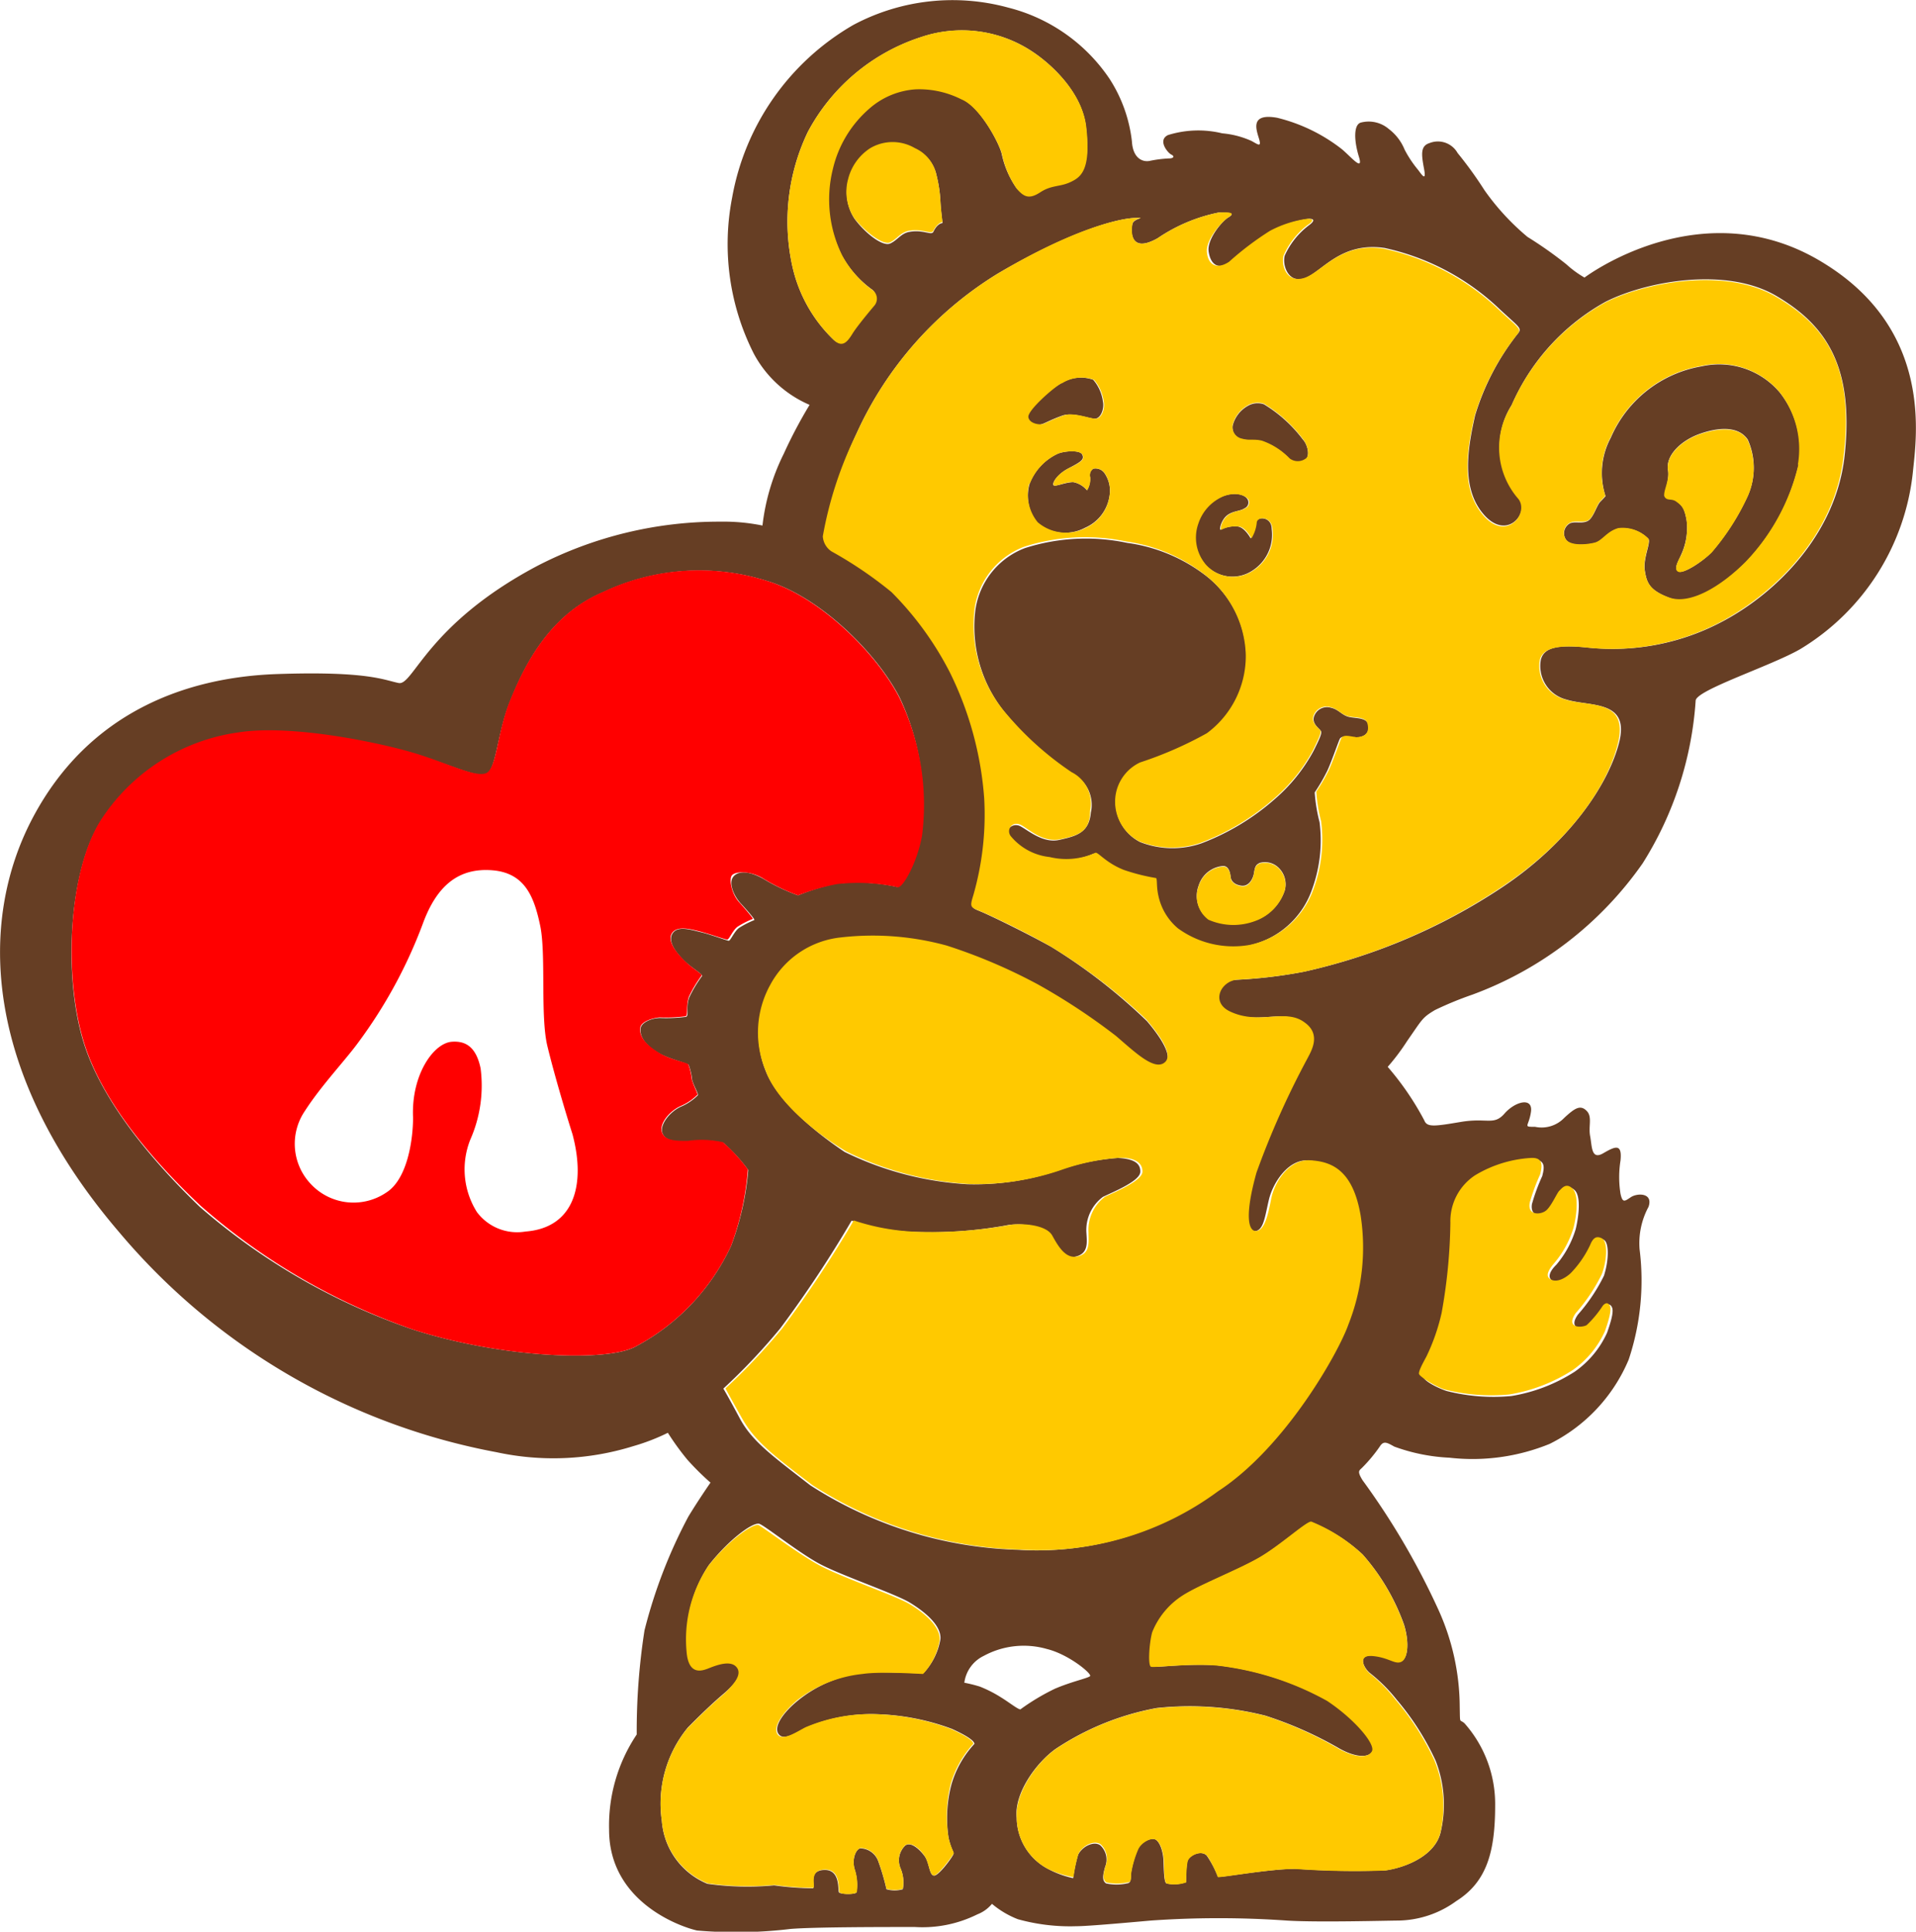 <?xml version="1.0" encoding="UTF-8"?> <svg xmlns="http://www.w3.org/2000/svg" viewBox="0 0 98.43 99.24"> <defs> <style>.cls-1{fill:#7e4e24;}.cls-2{fill:#663e24;}.cls-3{fill:#ffc900;}.cls-4{fill:red;}</style> </defs> <title>Ресурс 3</title> <g id="Слой_2" data-name="Слой 2"> <g id="Слой_1-2" data-name="Слой 1"> <path class="cls-1" d="M46,74.49c0,.11-.41.06-.85.33a1.32,1.32,0,0,0-.48,1.56,1.34,1.34,0,0,0,1.42.79,1.69,1.69,0,0,0,1.37-1.37A2.65,2.65,0,0,0,47,73.86a1.47,1.47,0,0,0-1.14-.69c-.36,0-.67.15-.65.36s.4.19.56.31A.93.93,0,0,1,46,74.49Z"></path> <path class="cls-2" d="M70.29,37.25c-.06-.4-.64-.33-1-.42s-.53-.39-.92-.47a.7.7,0,0,0-.87.47c-.11.39.34.63.37.75s-.06.34-.39,1a8.76,8.76,0,0,1-2,2.48,12.24,12.24,0,0,1-3.77,2.27,4.55,4.55,0,0,1-3.14-.07,2.29,2.29,0,0,1-1.25-2.18,2.23,2.23,0,0,1,1.28-1.88,19.49,19.49,0,0,0,3.43-1.5,4.94,4.94,0,0,0,2-4,5.39,5.39,0,0,0-2-4.06,8.5,8.5,0,0,0-4.13-1.75,10.27,10.27,0,0,0-5.25.27,4,4,0,0,0-2.56,3.33,7,7,0,0,0,1.49,5.06,16.22,16.22,0,0,0,3.51,3.19,1.8,1.8,0,0,1,.95,2c-.09,1.07-.79,1.22-1.62,1.41s-1.6-.49-2-.7-.83.19-.58.54a3,3,0,0,0,2,1.08,3.65,3.65,0,0,0,2.36-.22c.14,0,.54.52,1.45.88a10.2,10.2,0,0,0,1.66.42c.07.06,0,.42.12.91a3,3,0,0,0,1,1.67,4.83,4.83,0,0,0,3.66.86,4.44,4.44,0,0,0,3.29-2.83,7.37,7.37,0,0,0,.41-3.52,8.34,8.34,0,0,1-.25-1.53,9,9,0,0,0,.59-1c.19-.34.58-1.48.69-1.73s.53-.07.75-.08S70.39,37.86,70.29,37.25ZM66,45.75a2.46,2.46,0,0,1-1.5,1.53,3.18,3.18,0,0,1-2.42-.06,1.49,1.49,0,0,1-.5-1.73,1.43,1.43,0,0,1,1.26-1c.29,0,.36.36.38.55s.15.4.54.46.61-.34.66-.65.08-.42.3-.52a1,1,0,0,1,.86.16A1.18,1.18,0,0,1,66,45.75Z"></path> <path class="cls-2" d="M55.75,27.11A2.12,2.12,0,0,0,57,25.47a1.59,1.59,0,0,0-.28-1.19.57.57,0,0,0-.56-.2.4.4,0,0,0-.16.44,1.1,1.1,0,0,1-.16.67,1.22,1.22,0,0,0-.7-.42c-.37,0-.87.22-1,.17s.11-.55.77-.89.79-.45.69-.69-.83-.21-1.24-.06a2.82,2.82,0,0,0-1.47,1.56,2.25,2.25,0,0,0,.39,2A2.23,2.23,0,0,0,55.75,27.11Z"></path> <path class="cls-2" d="M64.33,29.32a2.19,2.19,0,0,0,1-2.15c0-.65-.81-.67-.81-.29a1.89,1.89,0,0,1-.27.78s-.31-.58-.68-.61a1.54,1.54,0,0,0-.85.16c-.11.07,0-.47.3-.72s.7-.22.92-.38a.32.32,0,0,0,.16-.44c-.11-.23-.59-.43-1.27-.18a2.3,2.3,0,0,0-1.31,1.42A2.14,2.14,0,0,0,61.92,29,1.86,1.86,0,0,0,64.33,29.32Z"></path> <path class="cls-2" d="M53.58,21.77c.2-.08.49-.24,1-.42s1.31.14,1.64.16.52-.52.44-.88a2.13,2.13,0,0,0-.5-1.12,1.88,1.88,0,0,0-1.64.18c-.41.22-1.8,1.22-1.74,1.74S53.37,21.85,53.58,21.77Z"></path> <path class="cls-2" d="M63.83,22.57c.29.06.59,0,1,.1a3.61,3.61,0,0,1,1.42.91.69.69,0,0,0,.84,0c.2-.16.1-.72-.16-1a7.12,7.12,0,0,0-2-1.81,1,1,0,0,0-.82.08,1.62,1.62,0,0,0-.78,1A.61.61,0,0,0,63.83,22.57Z"></path> <path class="cls-2" d="M91.42,20.15a4.08,4.08,0,0,0-4-1.33,6.23,6.23,0,0,0-4.67,3.67,3.83,3.83,0,0,0-.27,3s-.08.1-.27.29-.36.87-.67,1-.6,0-.87.1a.58.58,0,0,0-.21.86c.25.33,1,.27,1.46.16s.62-.58,1.23-.75a1.85,1.85,0,0,1,1.54.54c.12.21-.29,1-.19,1.63s.23,1,1.27,1.4,2.61-.53,3.92-1.84a10.76,10.76,0,0,0,2.71-5A4.75,4.75,0,0,0,91.42,20.15Zm-1.63,5.32a12.3,12.3,0,0,1-1.85,2.89c-.46.48-1.44,1.13-1.71,1s0-.54.13-.85a3.29,3.29,0,0,0,.29-1.75c-.11-.69-.27-.81-.52-1s-.54-.15-.61-.25.26-.82.17-1.36c-.13-.77.69-1.52,1.6-1.85s2-.46,2.5.29A3.55,3.55,0,0,1,89.79,25.47Z"></path> <path class="cls-2" d="M93.71,13.53c-6.23-3.88-12.31.73-12.31.73a5.23,5.23,0,0,1-.93-.68,20.79,20.79,0,0,0-2-1.41,12.46,12.46,0,0,1-2.21-2.4,20.31,20.31,0,0,0-1.38-1.91,1.16,1.16,0,0,0-1.44-.51c-.48.15-.42.59-.28,1.34s-.2.16-.34,0a5.77,5.77,0,0,1-.66-1,2.52,2.52,0,0,0-.81-1.06A1.59,1.59,0,0,0,69.9,6.3c-.37.12-.34.94-.09,1.75s-.41,0-.88-.39a8.78,8.78,0,0,0-3.32-1.61c-1.41-.25-1.07.61-.93,1.08s-.07.28-.39.11a4.61,4.61,0,0,0-1.5-.39A5.22,5.22,0,0,0,60,6.94c-.55.27,0,.92.17,1s.15.2-.13.2a6.48,6.48,0,0,0-1,.13c-.37.06-.84-.16-.89-1A7.45,7.45,0,0,0,57,4.05,8.89,8.89,0,0,0,51.79.39a10.83,10.83,0,0,0-7.95.89,12.84,12.84,0,0,0-6.23,8.88,12.46,12.46,0,0,0,1.11,8,5.87,5.87,0,0,0,2.87,2.64,24.35,24.35,0,0,0-1.33,2.52A11.07,11.07,0,0,0,39.17,27,10,10,0,0,0,37,26.8a20.33,20.33,0,0,0-9.43,2.29c-5.64,3-6.34,6.15-7.09,6s-1.58-.62-6.25-.46S4.56,36.59,1.69,42s-2.5,13.2,4.42,21.29A33.32,33.32,0,0,0,25.52,74.61a13.79,13.79,0,0,0,7-.31,10.6,10.6,0,0,0,1.79-.69,13.45,13.45,0,0,0,1,1.38,13.68,13.68,0,0,0,1.19,1.18s-.6.86-1.14,1.75a25.84,25.84,0,0,0-2.25,5.84,33.61,33.61,0,0,0-.4,5.35A8.4,8.4,0,0,0,31.29,94c0,3.73,3.7,5,4.52,5.18a23.3,23.3,0,0,0,4.8-.08C41.81,99,45.36,99,47,99a6.32,6.32,0,0,0,3.21-.65,1.82,1.82,0,0,0,.75-.54,4.69,4.69,0,0,0,1.33.79,10,10,0,0,0,3,.36c.44,0,1.59-.09,3.82-.29a50,50,0,0,1,7,0c1.58.1,5.25,0,5.7,0a5.18,5.18,0,0,0,3-1c1.59-1,2-2.56,2-4.94a6.25,6.25,0,0,0-1.57-4.19c-.27-.25-.23.09-.25-.85a12.17,12.17,0,0,0-1.1-5A38,38,0,0,0,70,76.05c-.31-.5-.16-.5,0-.67a7.83,7.83,0,0,0,.88-1.06c.2-.32.37-.21.75,0a9.53,9.53,0,0,0,2.83.57,10.48,10.48,0,0,0,5.15-.71,8.51,8.51,0,0,0,4.06-4.33,12.85,12.85,0,0,0,.56-5.67A3.93,3.93,0,0,1,84.69,62c.25-.73-.58-.71-.9-.5s-.43.33-.54-.17a5.42,5.42,0,0,1,0-1.71c.09-.89-.27-.73-.89-.37s-.57-.36-.67-.88.13-1-.19-1.31-.6-.13-1.14.37a1.61,1.61,0,0,1-1.5.46c-.65,0-.32,0-.21-.77s-.81-.54-1.36.09-.89.2-2.25.43-1.73.28-1.87-.08a14.65,14.65,0,0,0-1.88-2.75,11.07,11.07,0,0,0,1-1.33c.79-1.13.76-1.19,1.43-1.59a17.82,17.82,0,0,1,1.92-.79,18.44,18.44,0,0,0,8.75-6.75A17.9,17.9,0,0,0,87.11,36c0-.54,3.86-1.78,5.37-2.65a12.1,12.1,0,0,0,5.79-9.1C98.44,22.51,99.34,17,93.71,13.53ZM73.39,69.77a10.35,10.35,0,0,0,.78-2.24,27.77,27.77,0,0,0,.45-4.64,2.82,2.82,0,0,1,1.27-2.43,6.28,6.28,0,0,1,2.86-.89c.68,0,.58.45.48.85a9.91,9.91,0,0,0-.53,1.44c-.11.69.59.69.86.39s.53-.93.66-1,.34-.41.67-.11.23,1.29.06,2a5.06,5.06,0,0,1-1,1.84c-.26.25-.5.62-.21.81s.7,0,1.06-.3a5.31,5.31,0,0,0,1-1.45c.14-.33.33-.5.6-.34s.25,1.06,0,1.84a9,9,0,0,1-1.34,2c-.55.79.31.76.56.62a5.44,5.44,0,0,0,.83-1c.14-.17.27-.19.36,0s0,.6-.25,1.31a4.92,4.92,0,0,1-1.66,2,8.58,8.58,0,0,1-3.25,1.25,9.74,9.74,0,0,1-3.34-.26c-.48-.16-1.12-.5-1.19-.71S73.23,70.07,73.39,69.77ZM40.71,13.7a10.65,10.65,0,0,1,.79-6.92A10.11,10.11,0,0,1,47.34,1.9,6.53,6.53,0,0,1,53,2.63c1,.65,2.6,2.12,2.79,3.9.24,2.19-.29,2.54-.83,2.79s-1,.15-1.54.52-.85.23-1.21-.19a4.79,4.79,0,0,1-.75-1.75c-.14-.58-1.14-2.45-2.08-2.83A4.8,4.8,0,0,0,47,4.55a4,4,0,0,0-2.39,1,5.87,5.87,0,0,0-1.86,3.08,6.49,6.49,0,0,0,.48,4.46,5.32,5.32,0,0,0,1.52,1.75.55.55,0,0,1,.13.82s-.86,1-1.13,1.45-.52.71-.93.34A7.47,7.47,0,0,1,40.71,13.7Zm7.71-2.24s-.26,0-.47.45c-.11.2-.49-.12-1.22,0-.44.07-.62.43-1,.6S44.46,12,43.9,11.24a2.46,2.46,0,0,1-.31-2,2.66,2.66,0,0,1,1.14-1.59,2.26,2.26,0,0,1,2.29,0A1.94,1.94,0,0,1,48.11,9a7,7,0,0,1,.2,1.32C48.33,10.78,48.42,11.46,48.42,11.46ZM32.67,69.17c-1.44.82-6.91.6-11.47-.87A32.82,32.82,0,0,1,10.26,62c-1.78-1.72-4.88-5-5.95-8.4s-.79-8.75.84-11.37a10.06,10.06,0,0,1,7.08-4.55c2.79-.45,7.5.6,9.19,1.1s3,1.15,3.53,1,.58-2,1.2-3.61C27,34,28.31,31.55,31,30.42a11.51,11.51,0,0,1,8.38-.58c2.74.8,5.66,3.71,6.84,6a12.64,12.64,0,0,1,1.09,7.06c-.21,1.41-1,2.72-1.25,2.66a9.61,9.61,0,0,0-3.12-.16A11.08,11.08,0,0,0,41,46a9.64,9.64,0,0,1-1.75-.83c-.67-.39-1.27-.47-1.56-.15s0,1,.37,1.4c.15.16.75.82.69.85a4.71,4.71,0,0,0-.78.4c-.25.18-.44.66-.53.66S36.48,48,36,47.89s-1.22-.37-1.47.1.36,1.12.69,1.43.88.63.85.72a6.44,6.44,0,0,0-.66,1.1c-.19.51,0,.9-.16,1a7.84,7.84,0,0,1-1.34.06c-.44,0-1,.24-1,.56-.06.52.47,1,1,1.28s1.37.47,1.47.57a3.22,3.22,0,0,1,.18.78c.1.34.32.68.29.78a2.74,2.74,0,0,1-.88.59c-.58.27-1.09.94-.94,1.35s.69.46,1.33.43a5,5,0,0,1,1.8.07,8.73,8.73,0,0,1,1.28,1.4A14.34,14.34,0,0,1,37.56,64,11.18,11.18,0,0,1,32.67,69.17ZM48.73,94.42c.15.65.29.71.25.84s-.75,1.12-1,1.1-.23-.66-.48-1-.71-.77-1-.54A1.05,1.05,0,0,0,46.27,96a1.88,1.88,0,0,1,.11,1.06,1.5,1.5,0,0,1-.84,0,11.54,11.54,0,0,0-.43-1.46,1,1,0,0,0-.9-.64c-.21,0-.46.5-.31,1.06A2.58,2.58,0,0,1,44,97.22c-.06.12-.83.1-.9,0s.09-1.17-.75-1.15-.47.81-.58.94a14.86,14.86,0,0,1-2-.15,14.71,14.71,0,0,1-3.43-.08A3.79,3.79,0,0,1,34,93.55a6.15,6.15,0,0,1,1.33-4.79c1.17-1.19,1.77-1.68,1.92-1.81.38-.34,1-.94.61-1.38s-1.28.08-1.55.13-.93.29-1-.92a6.78,6.78,0,0,1,1.11-4.38c1-1.27,2.18-2.16,2.56-2.12.19,0,2,1.46,3.12,2.06s3.9,1.54,4.65,2,1.63,1.17,1.56,1.88a3.37,3.37,0,0,1-.85,1.72c-.15.07-2.19-.09-3.11,0A6.58,6.58,0,0,0,41,87.36c-.72.58-1.29,1.34-1,1.73s1-.14,1.44-.35a8.52,8.52,0,0,1,3.69-.67,12,12,0,0,1,3.77.75c.64.29,1.14.58,1.16.77a5.17,5.17,0,0,0-1.18,2.08A6.79,6.79,0,0,0,48.73,94.42Zm1.61-7.77a7.23,7.23,0,0,0-.8-.2,1.79,1.79,0,0,1,1-1.38,4.31,4.31,0,0,1,3.25-.35C54.92,85,56.11,86,56,86.11s-.92.27-1.81.65a11.46,11.46,0,0,0-1.77,1.06c-.13,0-.59-.37-1-.62A6.49,6.49,0,0,0,50.34,86.65ZM70,79.86a11.06,11.06,0,0,1,2.13,3.61c.27.89.21,1.7-.13,1.87s-.62-.25-1.48-.29-.41.71-.12.92a8.18,8.18,0,0,1,1.35,1.35,13.64,13.64,0,0,1,2,3.13A6.19,6.19,0,0,1,74,94.17c-.31,1.19-1.81,1.78-2.83,1.92a42.86,42.86,0,0,1-4.6-.08c-1.36,0-4,.48-4,.41A5.48,5.48,0,0,0,62,95.34c-.29-.33-.93,0-1,.27s-.06,1-.08,1.09a1.83,1.83,0,0,1-1,.06c-.13-.08-.13-.73-.15-1.19s-.2-1-.45-1.08-.71.18-.86.5a5.13,5.13,0,0,0-.37,1.33c0,.27,0,.42-.19.44a2.47,2.47,0,0,1-1.08,0c-.21-.15-.17-.4-.05-.84a1,1,0,0,0-.25-1.12c-.33-.23-.93.06-1.14.5a8.05,8.05,0,0,0-.25,1.19A4.9,4.9,0,0,1,53.81,96a3,3,0,0,1-1.58-2.61c-.14-1.25,1-2.83,2-3.54a13.9,13.9,0,0,1,5.19-2.1,15.91,15.91,0,0,1,5.58.39,19.52,19.52,0,0,1,3.81,1.69c.86.48,1.52.48,1.71.13s-.89-1.65-2.31-2.59a15.18,15.18,0,0,0-5.65-1.81c-1.48-.12-3.23.13-3.39.06s-.09-1.23.06-1.77A4,4,0,0,1,60.75,82c.81-.54,2.71-1.27,3.84-1.9s2.49-1.9,2.77-1.9A8.46,8.46,0,0,1,70,79.86ZM94.76,23.42c-.44,4-3.47,7-6.18,8.46a12,12,0,0,1-7,1.39c-1.58-.17-2.25,0-2.42.61a1.78,1.78,0,0,0,1.31,2.06c1.21.38,3.27,0,2.71,2.2s-2.59,5.16-6,7.44A30.17,30.17,0,0,1,67,49.92a24.68,24.68,0,0,1-3.54.42c-.85.07-1.39,1.15-.39,1.63,1.53.73,2.78-.18,3.83.56.89.62.35,1.48.15,1.87a43.43,43.43,0,0,0-2.61,5.85c-.64,2.26-.48,3,0,3s.54-.76.75-1.63,1-2.07,2-2,2.2.47,2.6,2.84a10.76,10.76,0,0,1-.63,5.6c-.49,1.4-3.22,6.3-6.69,8.56a15.48,15.48,0,0,1-10.19,3,20.8,20.8,0,0,1-10.65-3.31c-2-1.55-3-2.27-3.63-3.45s-.84-1.52-.84-1.52a31.25,31.25,0,0,0,2.92-3.09,59.94,59.94,0,0,0,3.67-5.54,11.42,11.42,0,0,0,3.17.58,22.12,22.12,0,0,0,4.75-.33c.49-.12,1.89-.1,2.28.53s.71,1.23,1.34,1.06.55-.72.52-1.23a2.12,2.12,0,0,1,.85-1.83c.61-.29,1.9-.82,1.92-1.28s-.36-.68-1.15-.72a11.41,11.41,0,0,0-3,.62,13.41,13.41,0,0,1-4.73.73,16.46,16.46,0,0,1-6.31-1.66C42.31,58.46,40,56.75,39.33,55a5.07,5.07,0,0,1,.29-4.36,4.67,4.67,0,0,1,3.61-2.4,14.35,14.35,0,0,1,5.44.42,27.91,27.91,0,0,1,4.69,2,32.43,32.43,0,0,1,4,2.64c1,.86,2,1.77,2.48,1.38s-.28-1.47-.92-2.22A28.83,28.83,0,0,0,54,48.64c-1.42-.78-3.16-1.62-3.62-1.81s-.52-.19-.33-.8a15,15,0,0,0,.56-5,17.46,17.46,0,0,0-1.7-6.48,16.46,16.46,0,0,0-3-4.13,20.64,20.64,0,0,0-3.08-2.09,1,1,0,0,1-.45-.78A19.71,19.71,0,0,1,44,22.28a18.67,18.67,0,0,1,7.27-8.23c3.92-2.3,6.28-2.83,7-2.85s0,0-.09.29-.18,1.58,1.29.75a8.61,8.61,0,0,1,3.13-1.32c.71,0,.83.05.5.25S62,12.3,62.09,12.92s.45,1,1.14.53a15.58,15.58,0,0,1,2.1-1.59,5.74,5.74,0,0,1,1.92-.62c.29,0,.28.12,0,.33A4,4,0,0,0,66,13.13c-.14.5.2,1.48,1.06,1.15s1.83-1.87,4.07-1.54a12.34,12.34,0,0,1,5.76,3c1.16,1.1,1.35,1.1,1.06,1.43a12.74,12.74,0,0,0-2.17,4.17c-.39,1.73-.73,3.78.47,5.12s2.35-.15,1.78-.87a4,4,0,0,1-.37-4.78,11.17,11.17,0,0,1,4.81-5.3c2.06-1.05,6.19-1.83,8.78-.31S95.26,18.86,94.76,23.42Z"></path> <path class="cls-3" d="M65.58,44.52a1,1,0,0,0-.86-.16c-.22.1-.25.21-.3.52s-.27.72-.66.65-.53-.28-.54-.46-.09-.55-.38-.55a1.43,1.43,0,0,0-1.26,1,1.49,1.49,0,0,0,.5,1.73,3.18,3.18,0,0,0,2.42.06A2.46,2.46,0,0,0,66,45.75,1.18,1.18,0,0,0,65.58,44.52Z"></path> <path class="cls-3" d="M91.23,15.24c-2.59-1.52-6.72-.74-8.78.31a11.17,11.17,0,0,0-4.81,5.3A4,4,0,0,0,78,25.63c.57.72-.58,2.22-1.78.87s-.86-3.39-.47-5.12a12.74,12.74,0,0,1,2.17-4.17c.29-.33.1-.33-1.06-1.43a12.34,12.34,0,0,0-5.76-3C68.87,12.41,67.9,14,67,14.28s-1.2-.65-1.06-1.15a4,4,0,0,1,1.22-1.56c.33-.21.34-.33,0-.33a5.74,5.74,0,0,0-1.92.62,15.58,15.58,0,0,0-2.1,1.59c-.69.45-1.1.1-1.14-.53s.77-1.54,1.1-1.75.21-.29-.5-.25a8.61,8.61,0,0,0-3.13,1.32c-1.47.83-1.35-.44-1.29-.75s.86-.32.09-.29-3.13.55-7,2.85A18.67,18.67,0,0,0,44,22.28a19.71,19.71,0,0,0-1.73,5.27,1,1,0,0,0,.45.78,20.64,20.64,0,0,1,3.08,2.09,16.46,16.46,0,0,1,3,4.13A17.46,17.46,0,0,1,50.56,41,15,15,0,0,1,50,46c-.19.61-.14.61.33.8s2.2,1,3.62,1.81a28.83,28.83,0,0,1,4.94,3.77c.64.75,1.45,1.83.92,2.22s-1.48-.52-2.48-1.38a32.43,32.43,0,0,0-4-2.64,27.91,27.91,0,0,0-4.69-2,14.35,14.35,0,0,0-5.44-.42,4.67,4.67,0,0,0-3.61,2.4A5.07,5.07,0,0,0,39.33,55c.64,1.78,3,3.49,4.17,4.17a16.46,16.46,0,0,0,6.31,1.66,13.41,13.41,0,0,0,4.73-.73,11.41,11.41,0,0,1,3-.62c.79,0,1.16.27,1.15.72s-1.31,1-1.92,1.28a2.12,2.12,0,0,0-.85,1.83c0,.51.1,1.06-.52,1.23s-1-.44-1.34-1.06-1.79-.65-2.28-.53a22.12,22.12,0,0,1-4.75.33,11.42,11.42,0,0,1-3.17-.58,59.94,59.94,0,0,1-3.67,5.54,31.25,31.25,0,0,1-2.92,3.09s.17.33.84,1.52,1.59,1.9,3.63,3.45a20.8,20.8,0,0,0,10.65,3.31,15.48,15.48,0,0,0,10.19-3c3.47-2.26,6.2-7.16,6.69-8.56a10.76,10.76,0,0,0,.63-5.6c-.4-2.37-1.52-2.78-2.6-2.84s-1.83,1.11-2,2-.35,1.58-.75,1.63-.64-.71,0-3a43.43,43.43,0,0,1,2.61-5.85c.2-.39.74-1.25-.15-1.87-1-.74-2.3.17-3.83-.56-1-.48-.46-1.56.39-1.63A24.68,24.68,0,0,0,67,49.92a30.17,30.17,0,0,0,10.13-4.34c3.46-2.28,5.48-5.2,6-7.44s-1.5-1.82-2.71-2.2a1.78,1.78,0,0,1-1.31-2.06c.17-.56.84-.78,2.42-.61a12,12,0,0,0,7-1.39c2.71-1.49,5.74-4.43,6.18-8.46C95.26,18.86,93.83,16.75,91.23,15.24ZM64.11,20.82a1,1,0,0,1,.82-.08,7.12,7.12,0,0,1,2,1.81c.26.31.36.87.16,1a.69.69,0,0,1-.84,0,3.61,3.61,0,0,0-1.42-.91c-.41-.1-.71,0-1-.1a.61.61,0,0,1-.5-.74A1.62,1.62,0,0,1,64.11,20.82Zm-2.55,6.09a2.3,2.3,0,0,1,1.31-1.42c.68-.25,1.16,0,1.27.18a.32.32,0,0,1-.16.44c-.22.16-.59.11-.92.38s-.41.79-.3.72a1.54,1.54,0,0,1,.85-.16c.37,0,.68.61.68.61a1.89,1.89,0,0,0,.27-.78c0-.38.77-.36.81.29a2.19,2.19,0,0,1-1,2.15,1.86,1.86,0,0,1-2.41-.3A2.14,2.14,0,0,1,61.56,26.91Zm-7-7.22a1.88,1.88,0,0,1,1.64-.18,2.13,2.13,0,0,1,.5,1.12c.08.36-.11.9-.44.88s-1.12-.35-1.64-.16-.81.34-1,.42-.74,0-.79-.34S54.12,19.91,54.53,19.69Zm-1.66,5.17a2.82,2.82,0,0,1,1.47-1.56c.41-.15,1.13-.17,1.24.06s0,.35-.69.69-.89.83-.77.89.6-.2,1-.17a1.22,1.22,0,0,1,.7.42,1.1,1.1,0,0,0,.16-.67.4.4,0,0,1,.16-.44.57.57,0,0,1,.56.2A1.59,1.59,0,0,1,57,25.47a2.12,2.12,0,0,1-1.2,1.64,2.23,2.23,0,0,1-2.49-.28A2.25,2.25,0,0,1,52.87,24.86Zm16.75,13c-.22,0-.64-.17-.75.08s-.5,1.39-.69,1.73a9,9,0,0,1-.59,1,8.34,8.34,0,0,0,.25,1.53,7.37,7.37,0,0,1-.41,3.52,4.44,4.44,0,0,1-3.29,2.83,4.83,4.83,0,0,1-3.66-.86,3,3,0,0,1-1-1.67c-.11-.49-.05-.85-.12-.91a10.2,10.2,0,0,1-1.66-.42c-.91-.36-1.31-.91-1.45-.88a3.65,3.65,0,0,1-2.36.22,3,3,0,0,1-2-1.08c-.25-.35.11-.82.58-.54s1.12.89,2,.7S56,42.74,56,41.67a1.8,1.8,0,0,0-.95-2,16.22,16.22,0,0,1-3.51-3.19,7,7,0,0,1-1.49-5.06,4,4,0,0,1,2.56-3.33,10.27,10.27,0,0,1,5.25-.27A8.5,8.5,0,0,1,62,29.61a5.39,5.39,0,0,1,2,4.06,4.94,4.94,0,0,1-2,4,19.49,19.49,0,0,1-3.43,1.5,2.23,2.23,0,0,0-1.28,1.88,2.29,2.29,0,0,0,1.25,2.18,4.55,4.55,0,0,0,3.14.07,12.24,12.24,0,0,0,3.77-2.27,8.76,8.76,0,0,0,2-2.48c.33-.68.42-.89.39-1s-.48-.36-.37-.75a.7.7,0,0,1,.87-.47c.39.08.56.38.92.47s.94,0,1,.42C70.39,37.86,69.84,37.86,69.62,37.88Zm22.74-14a10.76,10.76,0,0,1-2.71,5c-1.31,1.31-2.88,2.21-3.92,1.84s-1.17-.8-1.27-1.4.31-1.42.19-1.63a1.85,1.85,0,0,0-1.54-.54c-.61.17-.82.65-1.23.75s-1.21.17-1.46-.16a.58.58,0,0,1,.21-.86c.27-.14.56,0,.87-.1s.48-.81.67-1,.27-.29.27-.29a3.83,3.83,0,0,1,.27-3,6.23,6.23,0,0,1,4.67-3.67,4.08,4.08,0,0,1,4,1.33A4.75,4.75,0,0,1,92.36,23.88Z"></path> <path class="cls-3" d="M87.29,22.32c-.91.33-1.73,1.08-1.6,1.85.09.54-.3,1.14-.17,1.36s.36.06.61.25.41.31.52,1a3.29,3.29,0,0,1-.29,1.75c-.17.31-.4.75-.13.85s1.25-.54,1.71-1a12.3,12.3,0,0,0,1.85-2.89,3.55,3.55,0,0,0,0-2.86C89.34,21.86,88.21,22,87.29,22.32Z"></path> <path class="cls-3" d="M42.86,17.49c.41.37.66.1.93-.34s1.13-1.45,1.13-1.45a.55.55,0,0,0-.13-.82,5.32,5.32,0,0,1-1.52-1.75,6.49,6.49,0,0,1-.48-4.46,5.87,5.87,0,0,1,1.86-3.08,4,4,0,0,1,2.39-1,4.8,4.8,0,0,1,2.36.52c.94.38,1.94,2.25,2.08,2.83a4.79,4.79,0,0,0,.75,1.75c.36.42.63.57,1.21.19s1-.27,1.54-.52,1.07-.6.83-2.79C55.62,4.75,54,3.28,53,2.63a6.53,6.53,0,0,0-5.68-.73A10.11,10.11,0,0,0,41.5,6.78a10.65,10.65,0,0,0-.79,6.92A7.47,7.47,0,0,0,42.86,17.49Z"></path> <path class="cls-3" d="M47,7.61a2.26,2.26,0,0,0-2.29,0,2.66,2.66,0,0,0-1.14,1.59,2.46,2.46,0,0,0,.31,2c.56.71,1.49,1.42,1.85,1.25s.54-.53,1-.6c.73-.1,1.11.22,1.22,0,.21-.4.47-.45.47-.45s-.09-.68-.11-1.11A7,7,0,0,0,48.11,9,1.94,1.94,0,0,0,47,7.61Z"></path> <path class="cls-3" d="M74.2,71.38a9.74,9.74,0,0,0,3.34.26,8.58,8.58,0,0,0,3.25-1.25,4.92,4.92,0,0,0,1.66-2c.25-.71.34-1.14.25-1.31s-.22-.16-.36,0a5.44,5.44,0,0,1-.83,1c-.25.14-1.11.17-.56-.62a9,9,0,0,0,1.34-2c.29-.78.3-1.69,0-1.84s-.46,0-.6.34a5.31,5.31,0,0,1-1,1.45c-.36.33-.78.49-1.06.3s0-.56.21-.81a5.06,5.06,0,0,0,1-1.84c.17-.68.27-1.68-.06-2s-.55,0-.67.11-.39.75-.66,1-1,.3-.86-.39a9.91,9.91,0,0,1,.53-1.44c.1-.4.2-.89-.48-.85a6.28,6.28,0,0,0-2.86.89,2.82,2.82,0,0,0-1.27,2.43,27.77,27.77,0,0,1-.45,4.64,10.35,10.35,0,0,1-.78,2.24c-.16.3-.42.76-.38.9S73.72,71.22,74.2,71.38Z"></path> <path class="cls-3" d="M64.59,80.07c-1.13.63-3,1.36-3.84,1.9a4,4,0,0,0-1.56,1.89c-.15.54-.23,1.71-.06,1.77s1.91-.18,3.39-.06a15.18,15.18,0,0,1,5.65,1.81c1.42.94,2.5,2.23,2.31,2.59s-.85.35-1.71-.13A19.52,19.52,0,0,0,65,88.15a15.91,15.91,0,0,0-5.58-.39,13.9,13.9,0,0,0-5.19,2.1c-1,.71-2.1,2.29-2,3.54A3,3,0,0,0,53.81,96a4.9,4.9,0,0,0,1.34.44,8.05,8.05,0,0,1,.25-1.19c.21-.44.81-.73,1.14-.5a1,1,0,0,1,.25,1.12c-.12.44-.16.69.05.84a2.47,2.47,0,0,0,1.08,0c.19,0,.19-.17.19-.44A5.13,5.13,0,0,1,58.48,95c.15-.32.61-.59.86-.5s.43.62.45,1.08,0,1.11.15,1.19a1.83,1.83,0,0,0,1-.06c0-.11,0-.8.08-1.09s.71-.6,1-.27a5.48,5.48,0,0,1,.54,1.08c.07.07,2.67-.43,4-.41a42.86,42.86,0,0,0,4.6.08c1-.14,2.52-.73,2.83-1.92a6.19,6.19,0,0,0-.29-3.72,13.64,13.64,0,0,0-2-3.13A8.18,8.18,0,0,0,70.4,86c-.29-.21-.73-1,.12-.92s1.15.46,1.48.29.4-1,.13-1.87A11.06,11.06,0,0,0,70,79.86a8.46,8.46,0,0,0-2.64-1.69C67.08,78.17,65.71,79.45,64.59,80.07Z"></path> <path class="cls-3" d="M50,89.59c0-.19-.52-.48-1.16-.77a12,12,0,0,0-3.77-.75,8.52,8.52,0,0,0-3.69.67c-.42.21-1.19.75-1.44.35s.32-1.15,1-1.73A6.58,6.58,0,0,1,44.31,86c.92-.14,3,0,3.11,0a3.37,3.37,0,0,0,.85-1.72c.07-.71-.81-1.44-1.56-1.88s-3.5-1.37-4.65-2-2.93-2-3.12-2.06c-.38,0-1.56.85-2.56,2.12a6.78,6.78,0,0,0-1.11,4.38c.09,1.21.75,1,1,.92s1.17-.54,1.55-.13-.23,1-.61,1.38c-.15.13-.75.62-1.92,1.81A6.15,6.15,0,0,0,34,93.55a3.79,3.79,0,0,0,2.36,3.21,14.71,14.71,0,0,0,3.43.08,14.86,14.86,0,0,0,2,.15c.11-.13-.25-.92.58-.94s.69,1,.75,1.15.84.14.9,0A2.58,2.58,0,0,0,43.9,96c-.15-.56.1-1,.31-1.06a1,1,0,0,1,.9.64,11.54,11.54,0,0,1,.43,1.46,1.5,1.5,0,0,0,.84,0A1.88,1.88,0,0,0,46.27,96a1.05,1.05,0,0,1,.23-1.19c.31-.23.77.19,1,.54s.25,1,.48,1,.94-1,1-1.1-.1-.19-.25-.84a6.79,6.79,0,0,1,.11-2.75A5.17,5.17,0,0,1,50,89.59Z"></path> <path class="cls-4" d="M46.2,35.83c-1.18-2.28-4.1-5.19-6.84-6a11.51,11.51,0,0,0-8.38.58c-2.67,1.13-4,3.61-4.83,5.71-.62,1.6-.64,3.42-1.2,3.61s-1.84-.47-3.53-1-6.4-1.55-9.19-1.1a10.06,10.06,0,0,0-7.08,4.55c-1.63,2.62-1.9,7.93-.84,11.37s4.17,6.68,6,8.4A32.82,32.82,0,0,0,21.2,68.3c4.56,1.47,10,1.69,11.47.87A11.18,11.18,0,0,0,37.56,64a14.34,14.34,0,0,0,.86-3.92,8.73,8.73,0,0,0-1.28-1.4,5,5,0,0,0-1.8-.07c-.64,0-1.17,0-1.33-.43s.36-1.08.94-1.35a2.74,2.74,0,0,0,.88-.59c0-.1-.19-.44-.29-.78a3.22,3.22,0,0,0-.18-.78c-.1-.1-.94-.25-1.47-.57s-1.06-.76-1-1.28c0-.32.59-.53,1-.56a7.84,7.84,0,0,0,1.34-.06c.13-.1,0-.49.16-1a6.44,6.44,0,0,1,.66-1.1c0-.09-.48-.36-.85-.72s-.94-1-.69-1.43,1-.22,1.47-.1,1.28.41,1.38.41.28-.48.53-.66a4.71,4.71,0,0,1,.78-.4c.06,0-.54-.69-.69-.85-.4-.43-.55-1.21-.37-1.4s.89-.24,1.56.15A9.64,9.64,0,0,0,41,46a11.08,11.08,0,0,1,2-.58,9.61,9.61,0,0,1,3.12.16c.25.06,1-1.25,1.25-2.66A12.64,12.64,0,0,0,46.2,35.83ZM27,63.27a2.58,2.58,0,0,1-2.5-1,4.12,4.12,0,0,1-.34-3.72,6.87,6.87,0,0,0,.53-3.66c-.25-1.22-.88-1.41-1.47-1.37-.94.06-2.1,1.69-2,3.9,0,1.1-.28,3.16-1.38,3.85a3,3,0,0,1-3.9-.47,3,3,0,0,1-.28-3.72c.84-1.31,2.09-2.62,2.75-3.53a24.77,24.77,0,0,0,3.31-6.09c.73-2,1.87-2.88,3.56-2.75s2.16,1.37,2.47,2.84,0,4.66.37,6.19,1,3.62,1.29,4.53C30.11,60.89,29.48,63.08,27,63.27Z"></path> </g> </g> </svg> 